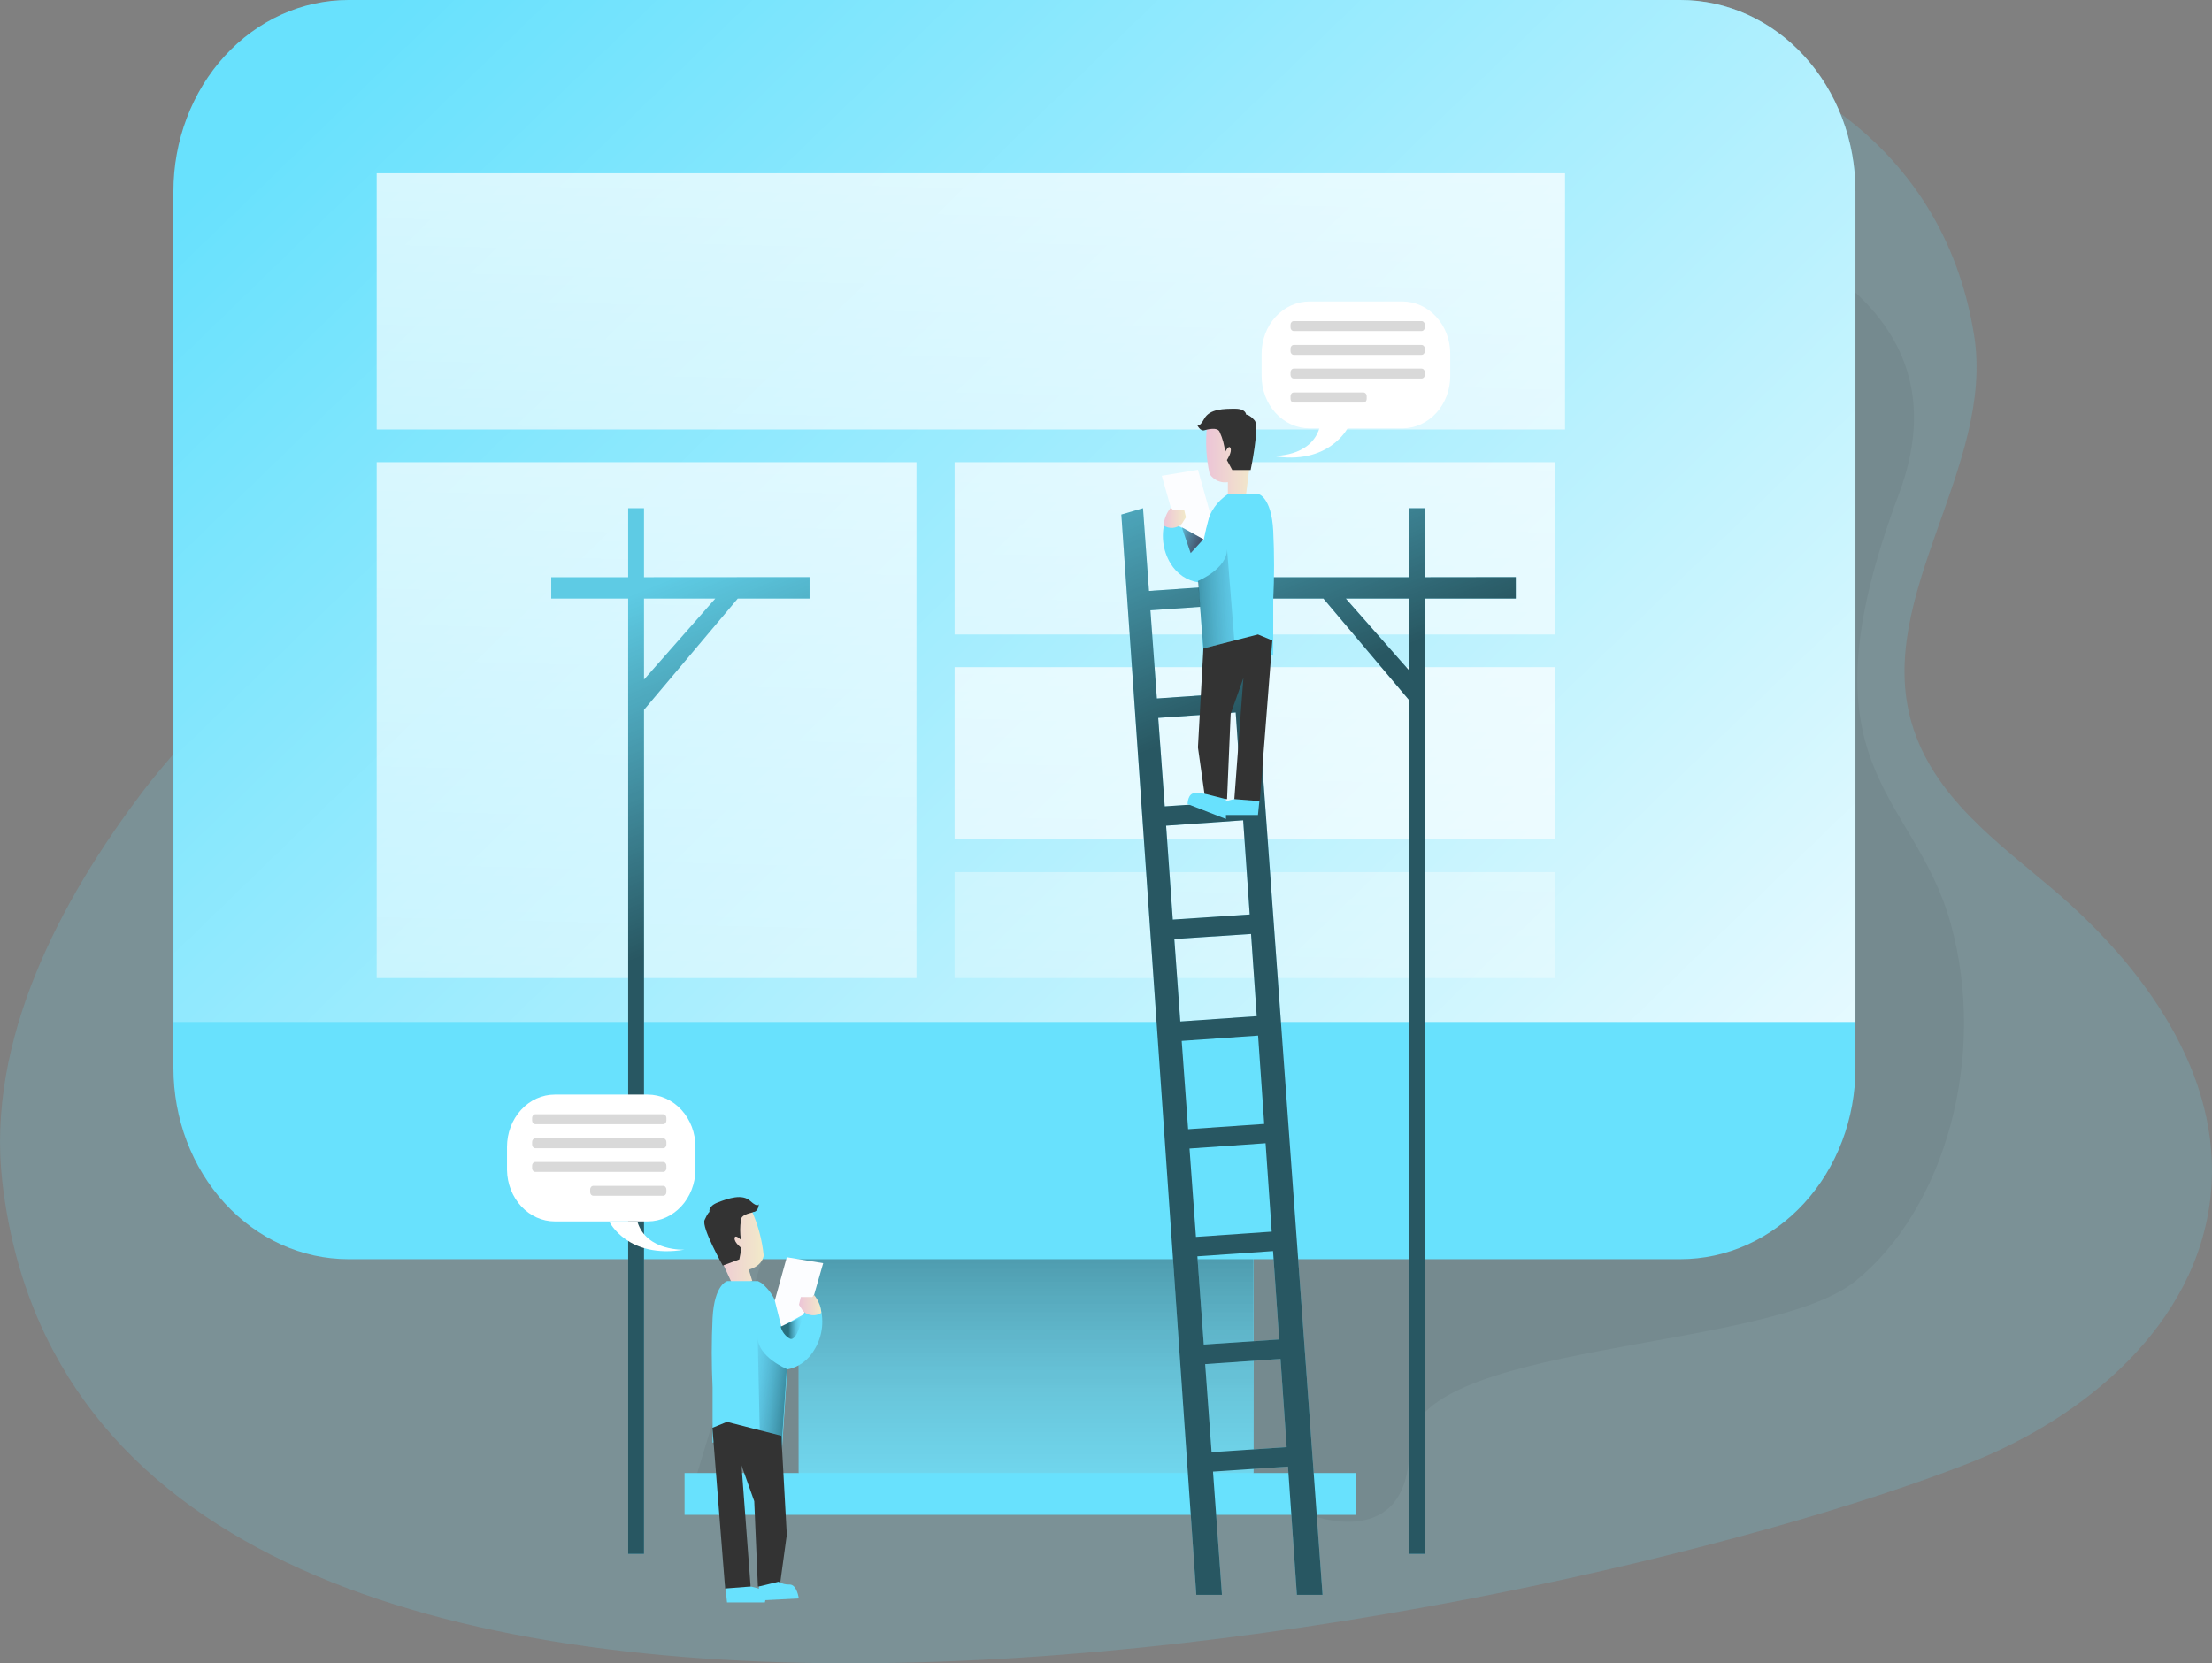 <svg width="698" height="525" viewBox="0 0 698 525" fill="none" xmlns="http://www.w3.org/2000/svg">
<rect x="0" y="0" width="698" height="525" fill="#808080" stroke="none"/>
<g clip-path="url(#clip0_87_69)">
<path opacity="0.18" d="M622.924 105.723C629.593 147.235 591.471 188.174 603.249 228.269C610.028 251.429 630.364 265.872 647.896 280.769C675.757 304.392 701.466 338.716 697.619 377.033C693.458 418.36 657.462 447.579 621.687 461.67C487.492 514.476 27.937 607.238 0.729 373.086C-4.457 328.331 19.057 283.984 45.444 249.298C66.433 221.719 183.342 97.765 226.074 74.623C416.424 -28.497 603.283 -16.472 622.924 105.723Z" fill="#68E1FD"/>
<path opacity="0.05" d="M389.749 45.793C389.749 45.793 641.414 43.393 599.198 155.943C566.499 243.027 603.867 249.41 615.552 291.524C627.237 333.639 613.671 381.618 585.488 404.353C557.305 427.087 444.717 423.066 444.717 456.76C444.717 490.454 413.365 478.132 413.365 478.132H216.016L252.063 359.292L389.749 45.793Z" fill="#000405"/>
<path d="M216.016 464.931H427.863V478.133H216.016V464.931ZM252.063 359.283H395.503V464.931H252.063V359.283Z" fill="#68E1FD"/>
<path d="M252.063 359.283H395.503V464.931H252.063V359.283Z" fill="#68E1FD"/>
<path d="M252.063 359.283H395.503V464.931H252.063V359.283Z" fill="url(#paint0_linear_87_69)"/>
<path d="M585.488 60.384V337.067C585.488 344.999 584.058 352.853 581.281 360.181C578.503 367.508 574.431 374.165 569.299 379.772C564.166 385.378 558.073 389.823 551.369 392.853C544.664 395.884 537.479 397.44 530.224 397.432H109.936C95.292 397.432 81.248 391.073 70.894 379.752C60.539 368.431 54.722 353.077 54.722 337.067V60.384C54.721 52.455 56.148 44.604 58.922 37.279C61.697 29.953 65.763 23.297 70.89 17.69C76.017 12.083 82.104 7.635 88.804 4.599C95.503 1.564 102.684 0.001 109.936 1.13716e-05H530.224C537.48 -0.005 544.665 1.553 551.37 4.586C558.075 7.618 564.167 12.065 569.3 17.673C574.432 23.28 578.503 29.939 581.281 37.267C584.059 44.596 585.488 52.451 585.488 60.384Z" fill="#68E1FD"/>
<path d="M585.488 60.384V322.56H54.782V60.384C54.78 52.455 56.208 44.604 58.982 37.279C61.756 29.953 65.823 23.297 70.95 17.69C76.077 12.083 82.164 7.635 88.863 4.599C95.563 1.564 102.743 0.001 109.995 1.13716e-05H530.224C537.48 -0.005 544.665 1.553 551.37 4.586C558.075 7.618 564.167 12.065 569.3 17.673C574.432 23.281 578.503 29.939 581.281 37.267C584.059 44.596 585.488 52.451 585.488 60.384Z" fill="url(#paint1_linear_87_69)"/>
<path d="M118.859 54.705H493.847V135.553H118.859V54.705Z" fill="url(#paint2_linear_87_69)"/>
<path d="M118.859 145.874H289.194V308.71H118.859V145.874Z" fill="url(#paint3_linear_87_69)"/>
<path d="M301.226 145.874H490.822V200.254H301.226V145.874Z" fill="url(#paint4_linear_87_69)"/>
<path d="M301.226 210.574H490.822V264.955H301.226V210.574Z" fill="url(#paint5_linear_87_69)"/>
<path d="M301.226 275.275H490.822V308.71H301.226V275.275Z" fill="url(#paint6_linear_87_69)"/>
<path d="M409.238 503.387H417.331L392.427 160.4L385.589 162.41L387.139 184.82L362.566 186.516L360.677 160.4L353.838 162.41L377.497 503.387H385.589L382.767 464.477L406.493 462.884L406.137 456.742L382.318 458.345L380.293 430.552L404.646 428.866L404.298 422.724L379.852 424.373L377.835 396.534L401.714 394.876L409.238 503.387ZM363.015 192.63L387.589 190.916L389.52 218.764L365.057 220.459L363.015 192.63ZM365.481 226.592L389.927 224.878L391.859 252.847L367.532 254.515L365.481 226.592ZM367.964 260.62L392.283 258.915L394.35 288.644L370.074 290.256L367.964 260.62ZM370.557 296.379L394.774 294.795L396.57 320.735L372.446 322.412L370.557 296.379ZM372.887 328.544L396.994 326.868L398.926 354.753L374.912 356.411L372.887 328.544ZM377.386 390.401L375.353 362.516L399.358 360.839L401.29 388.743L377.386 390.401ZM203.213 182.18V160.4H198.222V182.18H173.945V188.924H198.222V490.463H203.213V224.035L232.802 188.924H255.46V182.143L203.213 182.18ZM203.213 214.503V188.924H225.718L203.213 214.503ZM449.725 182.18V160.4H444.734V182.18H396.782V188.924H417.602L444.717 221.071V490.463H449.725V188.924H478.315V182.143L449.725 182.18ZM444.734 211.705L424.677 188.924H444.717L444.734 211.705Z" fill="#68E1FD"/>
<g opacity="0.61">
<path d="M409.238 503.387H417.331L392.427 160.4L385.589 162.41L387.139 184.82L362.566 186.516L360.677 160.4L353.838 162.41L377.497 503.387H385.589L382.767 464.477L406.493 462.884L406.137 456.742L382.318 458.345L380.293 430.552L404.646 428.866L404.298 422.724L379.852 424.373L377.835 396.534L401.714 394.876L409.238 503.387ZM363.015 192.63L387.589 190.916L389.521 218.764L365.057 220.459L363.015 192.63ZM365.481 226.592L389.927 224.878L391.859 252.847L367.532 254.514L365.481 226.592ZM367.964 260.62L392.283 258.915L394.35 288.644L370.074 290.256L367.964 260.62ZM370.557 296.379L394.774 294.795L396.57 320.735L372.446 322.412L370.557 296.379ZM372.887 328.544L396.994 326.868L398.926 354.753L374.912 356.411L372.887 328.544ZM377.386 390.401L375.353 362.516L399.358 360.839L401.29 388.743L377.386 390.401Z" fill="url(#paint7_linear_87_69)"/>
<path d="M203.213 182.18V160.4H198.222V182.18H173.945V188.924H198.222V490.463H203.213V224.035L232.802 188.924H255.46V182.143L203.213 182.18ZM203.213 214.503V188.924H225.718L203.213 214.503Z" fill="url(#paint8_linear_87_69)"/>
<path d="M449.725 182.18V160.4H444.734V182.18H396.782V188.924H417.602L444.717 221.071V490.463H449.725V188.924H478.315V182.143L449.725 182.18ZM444.734 211.705L424.677 188.924H444.717L444.734 211.705Z" fill="url(#paint9_linear_87_69)"/>
</g>
<path d="M397.528 251.587L396.952 257.238H385.013C385.013 257.238 384.038 253.977 386.216 253.162C387.41 252.701 388.641 252.363 389.893 252.152L397.528 251.587Z" fill="#68E1FD"/>
<path d="M380.877 134.543C380.327 139.601 380.614 144.725 381.725 149.672C382.391 150.61 383.273 151.337 384.281 151.778C385.29 152.22 386.387 152.359 387.461 152.182V155.943H393.206L395.613 137.119C395.613 137.119 386.623 124.566 380.877 134.543Z" fill="url(#paint10_linear_87_69)"/>
<path d="M384.902 136.424C385.801 138.392 386.375 140.519 386.597 142.705C386.597 142.705 387.741 140.195 388.292 141.445C388.843 142.696 387.148 145.216 387.148 145.216L388.843 148.347H394.647C394.647 148.347 397.519 134.608 395.91 132.718C394.3 130.828 393.215 130.866 393.215 130.866C393.215 130.866 393.215 129.013 389.766 129.013C386.317 129.013 381.733 129.013 380.013 132.153C378.293 135.294 377.717 134.006 377.717 134.006C377.717 134.006 378.691 136.331 380.183 135.766C380.538 135.674 384.326 134.543 384.902 136.424Z" fill="#333333"/>
<path d="M387.478 155.944H397.13C397.13 155.944 401.206 156.87 401.773 167.552C402.121 174.85 402.121 182.163 401.773 189.462V206.971L397.13 205.276L379.903 209.481L378.208 183.81C376.421 183.572 374.703 182.912 373.172 181.876C371.642 180.839 370.336 179.451 369.345 177.807C368.091 175.752 367.302 173.399 367.042 170.945C366.783 168.49 367.061 166.003 367.854 163.689L379.844 170.59L380.479 166.885C381.136 162.869 383.193 159.289 386.216 156.898L387.478 155.944Z" fill="#68E1FD"/>
<path d="M369.455 160.214L366.591 150.172L378.013 148.282L381.86 161.965L379.734 170.192L372.904 166.421L369.455 160.214Z" fill="#FCFDFF"/>
<path d="M367.159 165.856C367.354 163.756 368.158 161.779 369.455 160.214L370.031 160.835H373.65L374.226 163.29L372.904 165.356C372.112 166.08 371.133 166.517 370.104 166.606C369.075 166.696 368.046 166.434 367.159 165.856Z" fill="url(#paint11_linear_87_69)"/>
<path d="M372.904 166.421L375.717 174.583L379.734 170.192L372.904 166.421Z" fill="url(#paint12_linear_87_69)"/>
<path opacity="0.61" d="M378.013 183.366C378.013 183.366 387.199 179.595 387.199 173.323L389.504 202.144L379.734 204.673L378.013 183.366Z" fill="url(#paint13_linear_87_69)"/>
<path d="M379.734 204.645L378.013 235.902L380.31 252.217H387.199L388.343 225.295L392.359 213.993L389.495 252.217L397.528 252.847L401.485 202.135L396.952 200.254L379.734 204.645Z" fill="#333333"/>
<path d="M386.851 252.217V258.498L374.743 253.773C374.743 253.773 374.743 250.318 377.09 250.318C378.361 250.31 379.629 250.437 380.878 250.698L386.851 252.217ZM228.82 500.126L229.413 505.758H241.361C241.361 505.758 242.335 502.498 240.149 501.682C238.958 501.22 237.73 500.885 236.48 500.682L228.82 500.126Z" fill="#68E1FD"/>
<path d="M237.081 381.878C239.157 386.4 240.48 391.291 240.988 396.321C240.301 399.897 236.276 400.712 236.276 400.712L237.37 404.288L231.633 406.483L223.82 389.539C223.82 389.539 228.701 374.411 237.081 381.878Z" fill="url(#paint14_linear_87_69)"/>
<path d="M233.811 385.083C233.48 387.158 233.48 389.28 233.811 391.355C233.811 391.355 231.972 389.41 231.802 390.79C231.633 392.17 233.98 393.93 233.98 393.93L233.294 397.506L228.074 399.452C228.074 399.452 221.295 387.409 222.329 385.083C223.363 382.758 223.88 382.508 223.88 382.508C223.88 382.508 223.303 380.748 226.574 379.497C229.845 378.246 234.2 376.718 236.742 379.062C239.285 381.405 239.437 379.988 239.437 379.988C239.437 379.988 239.437 382.499 237.598 382.563C237.776 382.823 233.811 383.073 233.811 385.083Z" fill="#333333"/>
<path d="M239.149 404.353H229.506C229.506 404.353 225.43 405.279 224.854 415.961C224.507 423.256 224.507 430.566 224.854 437.862V455.371L229.506 453.675L246.724 457.881L248.419 432.22C250.201 431.899 251.898 431.161 253.394 430.056C254.89 428.951 256.15 427.505 257.087 425.818C258.338 423.759 259.125 421.405 259.384 418.95C259.643 416.494 259.367 414.007 258.579 411.69L246.58 418.592L245.945 414.886C245.286 410.874 243.229 407.298 240.208 404.909L239.149 404.353Z" fill="#68E1FD"/>
<path d="M256.893 408.679L259.757 398.702L248.275 396.821L244.487 410.504L246.555 418.722L253.444 414.961L256.893 408.679Z" fill="#FCFDFF"/>
<path d="M259.18 414.395C258.993 412.29 258.188 410.307 256.884 408.744L256.316 409.374H252.698L252.122 411.82L253.444 413.886C254.234 414.609 255.211 415.046 256.238 415.138C257.265 415.229 258.293 414.97 259.18 414.395Z" fill="url(#paint15_linear_87_69)"/>
<path opacity="0.61" d="M248.275 432.09C248.275 432.09 239.09 428.328 239.09 422.047L239.835 456.065L246.555 457.696L248.275 432.09Z" fill="url(#paint16_linear_87_69)"/>
<path d="M246.555 453.175L248.275 484.432L246.038 500.746H239.149L238.005 473.825L233.98 462.522L236.853 500.746L228.82 501.376L224.803 450.664L229.387 448.784L246.555 453.175Z" fill="#333333"/>
<path d="M239.496 500.746V505.147L252.063 504.517C252.063 504.517 251.495 500.126 249.199 500.126C247.962 500.181 246.734 499.877 245.64 499.246L239.496 500.746Z" fill="#68E1FD"/>
<path d="M442.531 135.192H413.196C409.192 135.19 405.354 133.449 402.524 130.353C399.694 127.258 398.104 123.06 398.104 118.683V111.652C398.104 107.276 399.694 103.079 402.524 99.985C405.355 96.891 409.193 95.152 413.196 95.152H442.531C444.514 95.151 446.477 95.577 448.309 96.406C450.141 97.234 451.805 98.449 453.208 99.982C454.61 101.514 455.722 103.333 456.481 105.336C457.24 107.338 457.631 109.484 457.631 111.652V118.683C457.631 120.851 457.24 122.998 456.482 125.001C455.723 127.004 454.61 128.824 453.208 130.357C451.806 131.89 450.141 133.106 448.309 133.935C446.477 134.765 444.514 135.192 442.531 135.192Z" fill="white"/>
<path d="M401.485 143.891C401.485 143.891 413.484 144.521 416.356 135.108H425.253C425.253 135.108 419.288 147.031 401.485 143.891Z" fill="white"/>
<path opacity="0.15" d="M408.264 101.341H448.564C448.838 101.341 449.101 101.46 449.295 101.672C449.489 101.884 449.598 102.171 449.598 102.471V103.351C449.598 103.651 449.489 103.938 449.295 104.15C449.101 104.362 448.838 104.481 448.564 104.481H408.264C407.99 104.481 407.727 104.362 407.533 104.15C407.339 103.938 407.23 103.651 407.23 103.351V102.471C407.23 102.171 407.339 101.884 407.533 101.672C407.727 101.46 407.99 101.341 408.264 101.341ZM408.264 108.873H448.564C448.838 108.873 449.101 108.992 449.295 109.204C449.489 109.416 449.598 109.703 449.598 110.003V110.883C449.598 111.183 449.489 111.47 449.295 111.682C449.101 111.894 448.838 112.013 448.564 112.013H408.264C407.99 112.013 407.727 111.894 407.533 111.682C407.339 111.47 407.23 111.183 407.23 110.883V110.003C407.23 109.703 407.339 109.416 407.533 109.204C407.727 108.992 407.99 108.873 408.264 108.873ZM408.264 116.339H448.564C448.838 116.339 449.101 116.459 449.295 116.671C449.489 116.882 449.598 117.17 449.598 117.47V118.35C449.598 118.65 449.489 118.937 449.295 119.149C449.101 119.361 448.838 119.48 448.564 119.48H408.264C407.99 119.48 407.727 119.361 407.533 119.149C407.339 118.937 407.23 118.65 407.23 118.35V117.47C407.23 117.17 407.339 116.882 407.533 116.671C407.727 116.459 407.99 116.339 408.264 116.339ZM408.264 123.871H430.236C430.509 123.874 430.769 123.994 430.961 124.206C431.153 124.417 431.261 124.703 431.261 125.001V125.928C431.261 126.226 431.153 126.512 430.961 126.724C430.769 126.936 430.509 127.056 430.236 127.058H408.264C407.99 127.058 407.727 126.939 407.533 126.727C407.339 126.515 407.23 126.228 407.23 125.928V125.001C407.23 124.702 407.339 124.414 407.533 124.202C407.727 123.99 407.99 123.871 408.264 123.871Z" fill="#020202"/>
<path d="M175.089 385.519H204.424C208.369 385.505 212.152 383.802 214.962 380.775C217.772 377.748 219.385 373.637 219.456 369.325V361.988C219.456 357.612 217.866 353.415 215.036 350.321C212.206 347.227 208.367 345.488 204.365 345.488H175.089C171.084 345.488 167.243 347.228 164.412 350.324C161.58 353.42 159.989 357.619 159.989 361.997V369.334C160.067 373.656 161.692 377.772 164.515 380.799C167.339 383.825 171.135 385.52 175.089 385.519ZM216.016 394.431C216.016 394.431 204.018 395.061 201.145 385.648H192.307C192.307 385.648 198.061 397.442 216.016 394.431Z" fill="white"/>
<path opacity="0.15" d="M209.246 354.836H168.946C168.671 354.836 168.409 354.717 168.215 354.505C168.021 354.293 167.912 354.005 167.912 353.706V352.826C167.912 352.526 168.021 352.238 168.215 352.026C168.409 351.814 168.671 351.695 168.946 351.695H209.246C209.52 351.695 209.783 351.814 209.977 352.026C210.171 352.238 210.28 352.526 210.28 352.826V353.706C210.28 354.005 210.171 354.293 209.977 354.505C209.783 354.717 209.52 354.836 209.246 354.836ZM209.246 362.423H168.946C168.81 362.423 168.675 362.394 168.55 362.337C168.425 362.28 168.311 362.197 168.215 362.092C168.119 361.987 168.043 361.863 167.991 361.726C167.939 361.588 167.912 361.441 167.912 361.293V360.413C167.914 360.115 168.024 359.83 168.218 359.62C168.411 359.41 168.673 359.292 168.946 359.292H209.246C209.519 359.292 209.78 359.41 209.974 359.62C210.167 359.83 210.277 360.115 210.28 360.413V361.293C210.28 361.441 210.253 361.588 210.201 361.726C210.149 361.863 210.073 361.987 209.977 362.092C209.881 362.197 209.767 362.28 209.641 362.337C209.516 362.394 209.382 362.423 209.246 362.423ZM209.246 369.89H168.946C168.673 369.89 168.411 369.772 168.218 369.562C168.024 369.352 167.914 369.067 167.912 368.769V367.889C167.912 367.589 168.021 367.302 168.215 367.09C168.409 366.878 168.671 366.759 168.946 366.759H209.246C209.52 366.759 209.783 366.878 209.977 367.09C210.171 367.302 210.28 367.589 210.28 367.889V368.769C210.277 369.067 210.167 369.352 209.974 369.562C209.78 369.772 209.519 369.89 209.246 369.89ZM209.246 377.422H187.257C186.983 377.422 186.72 377.303 186.526 377.091C186.332 376.879 186.223 376.591 186.223 376.292V375.421C186.223 375.121 186.332 374.834 186.526 374.622C186.72 374.41 186.983 374.291 187.257 374.291H209.246C209.52 374.291 209.783 374.41 209.977 374.622C210.171 374.834 210.28 375.121 210.28 375.421V376.292C210.28 376.591 210.171 376.879 209.977 377.091C209.783 377.303 209.52 377.422 209.246 377.422Z" fill="#020202"/>
<path opacity="0.61" d="M253.215 415.581C253.215 415.581 251.52 423.743 249.199 422.492C248.512 422.107 247.904 421.575 247.41 420.927C246.917 420.279 246.548 419.529 246.326 418.722L253.215 415.581Z" fill="url(#paint17_linear_87_69)"/>
</g>
<defs>
<linearGradient id="paint0_linear_87_69" x1="323.791" y1="380.183" x2="323.791" y2="522.369" gradientUnits="userSpaceOnUse">
<stop stop-opacity="0.4"/>
<stop offset="1" stop-color="white" stop-opacity="0"/>
</linearGradient>
<linearGradient id="paint1_linear_87_69" x1="144.576" y1="-36.51" x2="618.712" y2="452.717" gradientUnits="userSpaceOnUse">
<stop offset="0.02" stop-color="white" stop-opacity="0"/>
<stop offset="1" stop-color="white"/>
</linearGradient>
<linearGradient id="paint2_linear_87_69" x1="296.04" y1="585.44" x2="314.361" y2="-143.519" gradientUnits="userSpaceOnUse">
<stop offset="0.02" stop-color="white" stop-opacity="0"/>
<stop offset="1" stop-color="white"/>
</linearGradient>
<linearGradient id="paint3_linear_87_69" x1="194.858" y1="663.397" x2="213.178" y2="-65.561" gradientUnits="userSpaceOnUse">
<stop offset="0.02" stop-color="white" stop-opacity="0"/>
<stop offset="1" stop-color="white"/>
</linearGradient>
<linearGradient id="paint4_linear_87_69" x1="386.063" y1="646.87" x2="404.384" y2="-82.089" gradientUnits="userSpaceOnUse">
<stop offset="0.02" stop-color="white" stop-opacity="0"/>
<stop offset="1" stop-color="white"/>
</linearGradient>
<linearGradient id="paint5_linear_87_69" x1="385.741" y1="726.996" x2="404.062" y2="-1.963" gradientUnits="userSpaceOnUse">
<stop offset="0.02" stop-color="white" stop-opacity="0"/>
<stop offset="1" stop-color="white"/>
</linearGradient>
<linearGradient id="paint6_linear_87_69" x1="390.715" y1="544.538" x2="409.036" y2="-184.411" gradientUnits="userSpaceOnUse">
<stop offset="0.02" stop-color="white" stop-opacity="0"/>
<stop offset="1" stop-color="white"/>
</linearGradient>
<linearGradient id="paint7_linear_87_69" x1="453.97" y1="534.385" x2="252.193" y2="39.077" gradientUnits="userSpaceOnUse">
<stop offset="0.58"/>
<stop offset="0.78" stop-opacity="0.16"/>
</linearGradient>
<linearGradient id="paint8_linear_87_69" x1="313.801" y1="591.489" x2="112.024" y2="96.172" gradientUnits="userSpaceOnUse">
<stop offset="0.58"/>
<stop offset="0.78" stop-opacity="0.16"/>
</linearGradient>
<linearGradient id="paint9_linear_87_69" x1="519.861" y1="507.547" x2="318.083" y2="12.229" gradientUnits="userSpaceOnUse">
<stop offset="0.58"/>
<stop offset="0.78" stop-opacity="0.16"/>
</linearGradient>
<linearGradient id="paint10_linear_87_69" x1="380.615" y1="143.316" x2="395.63" y2="143.316" gradientUnits="userSpaceOnUse">
<stop stop-color="#ECC4D7"/>
<stop offset="0.42" stop-color="#EFD4D1"/>
<stop offset="1" stop-color="#F2EAC9"/>
</linearGradient>
<linearGradient id="paint11_linear_87_69" x1="367.159" y1="163.42" x2="374.226" y2="163.42" gradientUnits="userSpaceOnUse">
<stop stop-color="#ECC4D7"/>
<stop offset="0.42" stop-color="#EFD4D1"/>
<stop offset="1" stop-color="#F2EAC9"/>
</linearGradient>
<linearGradient id="paint12_linear_87_69" x1="370.684" y1="168.988" x2="385.032" y2="174.006" gradientUnits="userSpaceOnUse">
<stop stop-color="#68E1FD"/>
<stop offset="0.01" stop-color="#67DDF9"/>
<stop offset="0.12" stop-color="#5CB3CE"/>
<stop offset="0.24" stop-color="#538EA9"/>
<stop offset="0.37" stop-color="#4C718B"/>
<stop offset="0.5" stop-color="#465A73"/>
<stop offset="0.63" stop-color="#424A63"/>
<stop offset="0.79" stop-color="#404059"/>
<stop offset="0.99" stop-color="#3F3D56"/>
</linearGradient>
<linearGradient id="paint13_linear_87_69" x1="356.618" y1="190.619" x2="400.329" y2="188.394" gradientUnits="userSpaceOnUse">
<stop offset="0.36" stop-color="#00272E"/>
<stop offset="1" stop-color="#69B9EB" stop-opacity="0"/>
</linearGradient>
<linearGradient id="paint14_linear_87_69" x1="223.82" y1="393.143" x2="240.988" y2="393.143" gradientUnits="userSpaceOnUse">
<stop stop-color="#ECC4D7"/>
<stop offset="0.42" stop-color="#EFD4D1"/>
<stop offset="1" stop-color="#F2EAC9"/>
</linearGradient>
<linearGradient id="paint15_linear_87_69" x1="252.122" y1="411.95" x2="259.18" y2="411.95" gradientUnits="userSpaceOnUse">
<stop stop-color="#ECC4D7"/>
<stop offset="0.42" stop-color="#EFD4D1"/>
<stop offset="1" stop-color="#F2EAC9"/>
</linearGradient>
<linearGradient id="paint16_linear_87_69" x1="261.358" y1="442.401" x2="231.643" y2="439.005" gradientUnits="userSpaceOnUse">
<stop offset="0.36" stop-color="#00272E"/>
<stop offset="1" stop-color="#69B9EB" stop-opacity="0"/>
</linearGradient>
<linearGradient id="paint17_linear_87_69" x1="246.326" y1="419.101" x2="253.215" y2="419.101" gradientUnits="userSpaceOnUse">
<stop offset="0.36" stop-color="#00272E"/>
<stop offset="1" stop-color="#69B9EB" stop-opacity="0"/>
</linearGradient>
<clipPath id="clip0_87_69">
<rect width="698" height="525" fill="white"/>
</clipPath>
</defs>
</svg>
